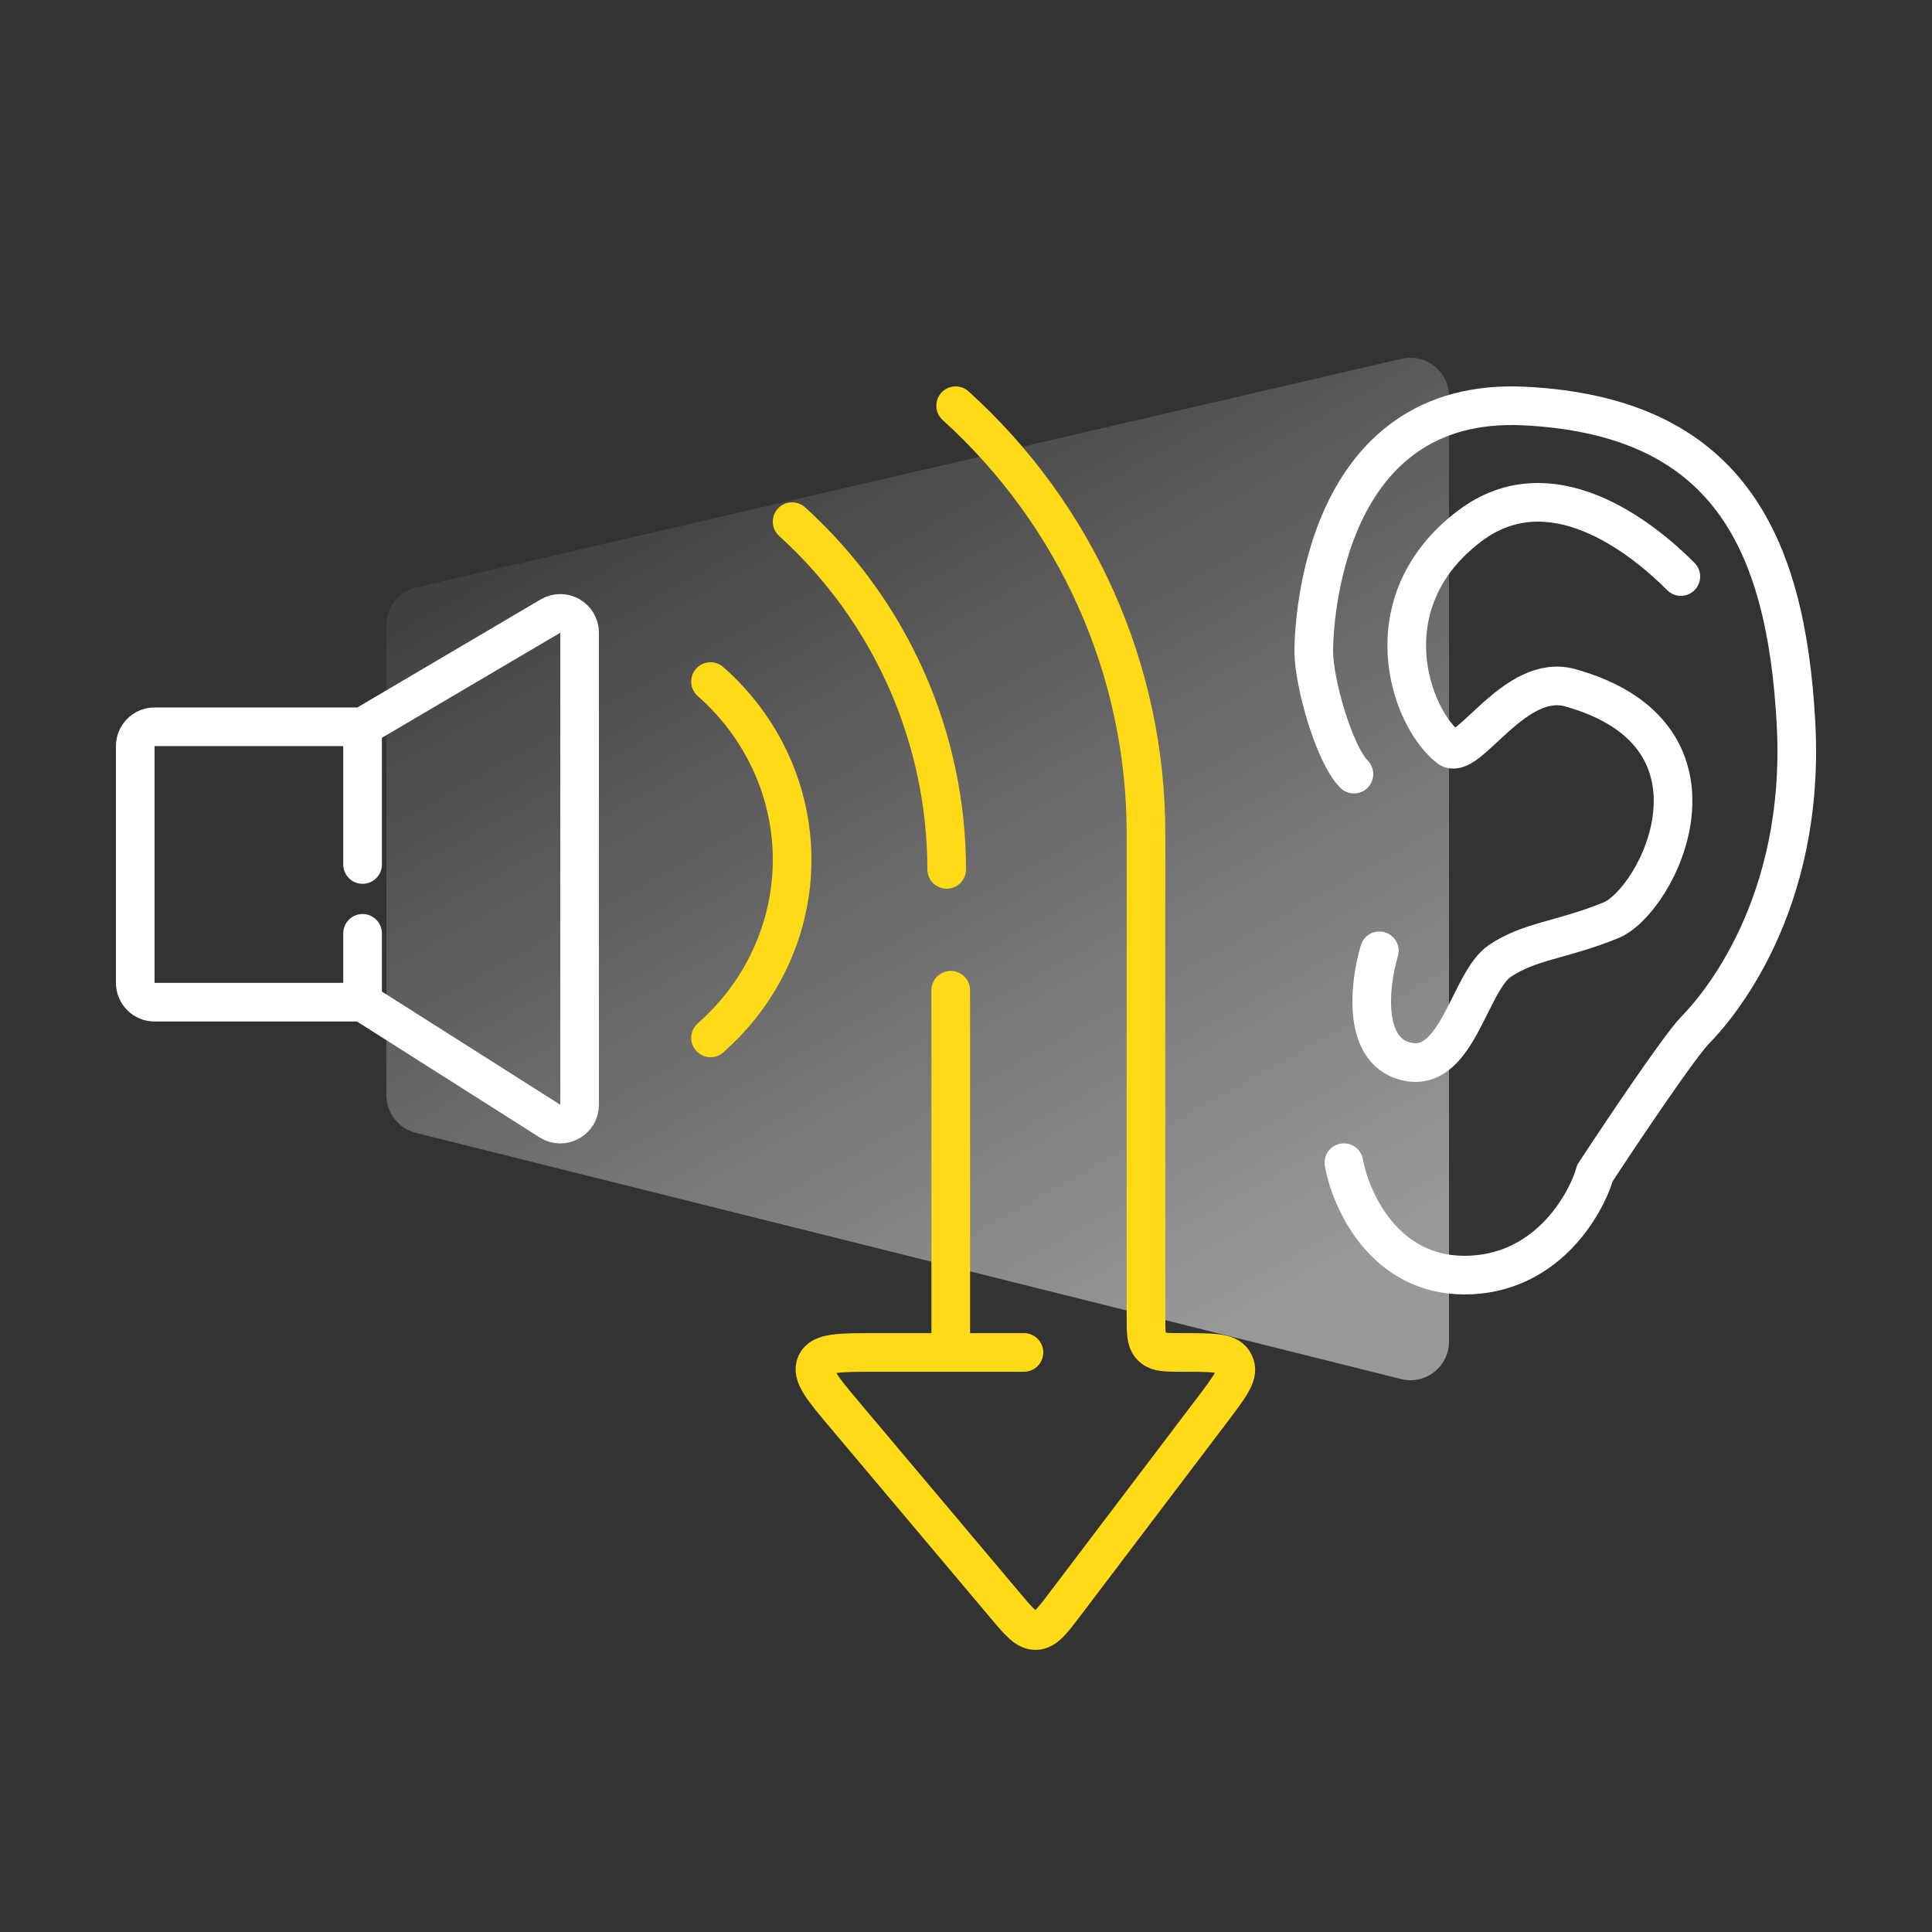 <svg width="100" height="100" viewBox="0 0 100 100" fill="none" xmlns="http://www.w3.org/2000/svg">
<rect x="0" y="0" width="100" height="100" fill="#333333" stroke="none"/>
<path opacity="0.5" d="M20 44.509V32.353C20 31.422 20.642 30.615 21.548 30.404L72.548 18.569C73.802 18.278 75 19.23 75 20.517V69.439C75 70.74 73.777 71.694 72.515 71.379L21.515 58.633C20.625 58.411 20 57.611 20 56.693V44.509Z" fill="url(#paint0_linear_594_44528)"/>
<path d="M69.56 60.179C69.907 62.119 71.64 66 75.8 66C79.96 66 82.04 62.472 82.56 60.708C83.947 58.591 86.928 54.146 87.76 53.299C88.8 52.241 93.48 46.949 92.96 37.423C92.44 27.897 89.32 21.547 78.92 21.017C68.52 20.488 68 32.131 68 33.718C68 35.306 69.04 39.011 70.08 40.069" stroke="white" stroke-width="2" stroke-linecap="round"/>
<path d="M18.767 37.618H8C7.448 37.618 7 38.066 7 38.618V50.873C7 51.425 7.448 51.873 8 51.873H18.767M18.767 37.618V44.745M18.767 37.618L28.492 31.888C29.159 31.495 30 31.976 30 32.75V57.181C30 57.97 29.13 58.448 28.464 58.026L18.767 51.873M18.767 51.873V48.309" stroke="white" stroke-width="2" stroke-linecap="round"/>
<path d="M36.777 53.721C38.108 52.55 39.171 51.125 39.898 49.537C40.625 47.95 41 46.234 41 44.499C41 42.764 40.624 41.048 39.897 39.461C39.169 37.873 38.106 36.448 36.775 35.277" stroke="#FFDA16" stroke-width="2" stroke-linecap="round"/>
<path d="M49.463 21C52.568 23.81 55.047 27.229 56.743 31.038C58.439 34.848 59.315 38.965 59.316 43.129V68.115C59.316 68.949 59.316 69.365 59.549 69.644C59.587 69.689 59.629 69.731 59.674 69.769C59.953 70.002 60.369 70.002 61.203 70.002V70.002C62.749 70.002 63.523 70.002 63.82 70.448C63.866 70.518 63.904 70.594 63.931 70.673C64.108 71.179 63.641 71.796 62.706 73.029L55.143 83.006C54.446 83.926 54.097 84.386 53.616 84.398C53.135 84.411 52.764 83.969 52.02 83.086L43.77 73.291C42.572 71.869 41.974 71.159 42.243 70.58C42.512 70.002 43.441 70.002 45.299 70.002H49.211M53 70.002H49.211M49.211 70.002V51.255" stroke="#FFDA16" stroke-width="2" stroke-linecap="round"/>
<path d="M49 45C49 41.614 48.288 38.264 46.911 35.166C45.534 32.067 43.521 29.286 41 27" stroke="#FFDA16" stroke-width="2" stroke-linecap="round"/>
<path d="M71.395 49.214C70.874 50.959 70.458 54.554 72.955 54.973C75.452 55.392 76.076 50.784 77.636 49.737C79.197 48.69 80.758 48.69 83.359 47.643C85.821 46.651 90.121 38.072 81.278 35.6C78.429 34.803 76.076 39.265 75.036 38.741C72.955 37.17 70.876 31.148 76.076 27.222C80.237 24.08 84.919 27.746 87 29.84" stroke="white" stroke-width="2" stroke-linecap="round"/>
<defs>
<linearGradient id="paint0_linear_594_44528" x1="30.925" y1="16.89" x2="60.599" y2="70.248" gradientUnits="userSpaceOnUse">
<stop stop-color="white" stop-opacity="0"/>
<stop offset="1" stop-color="white"/>
</linearGradient>
</defs>
</svg>
